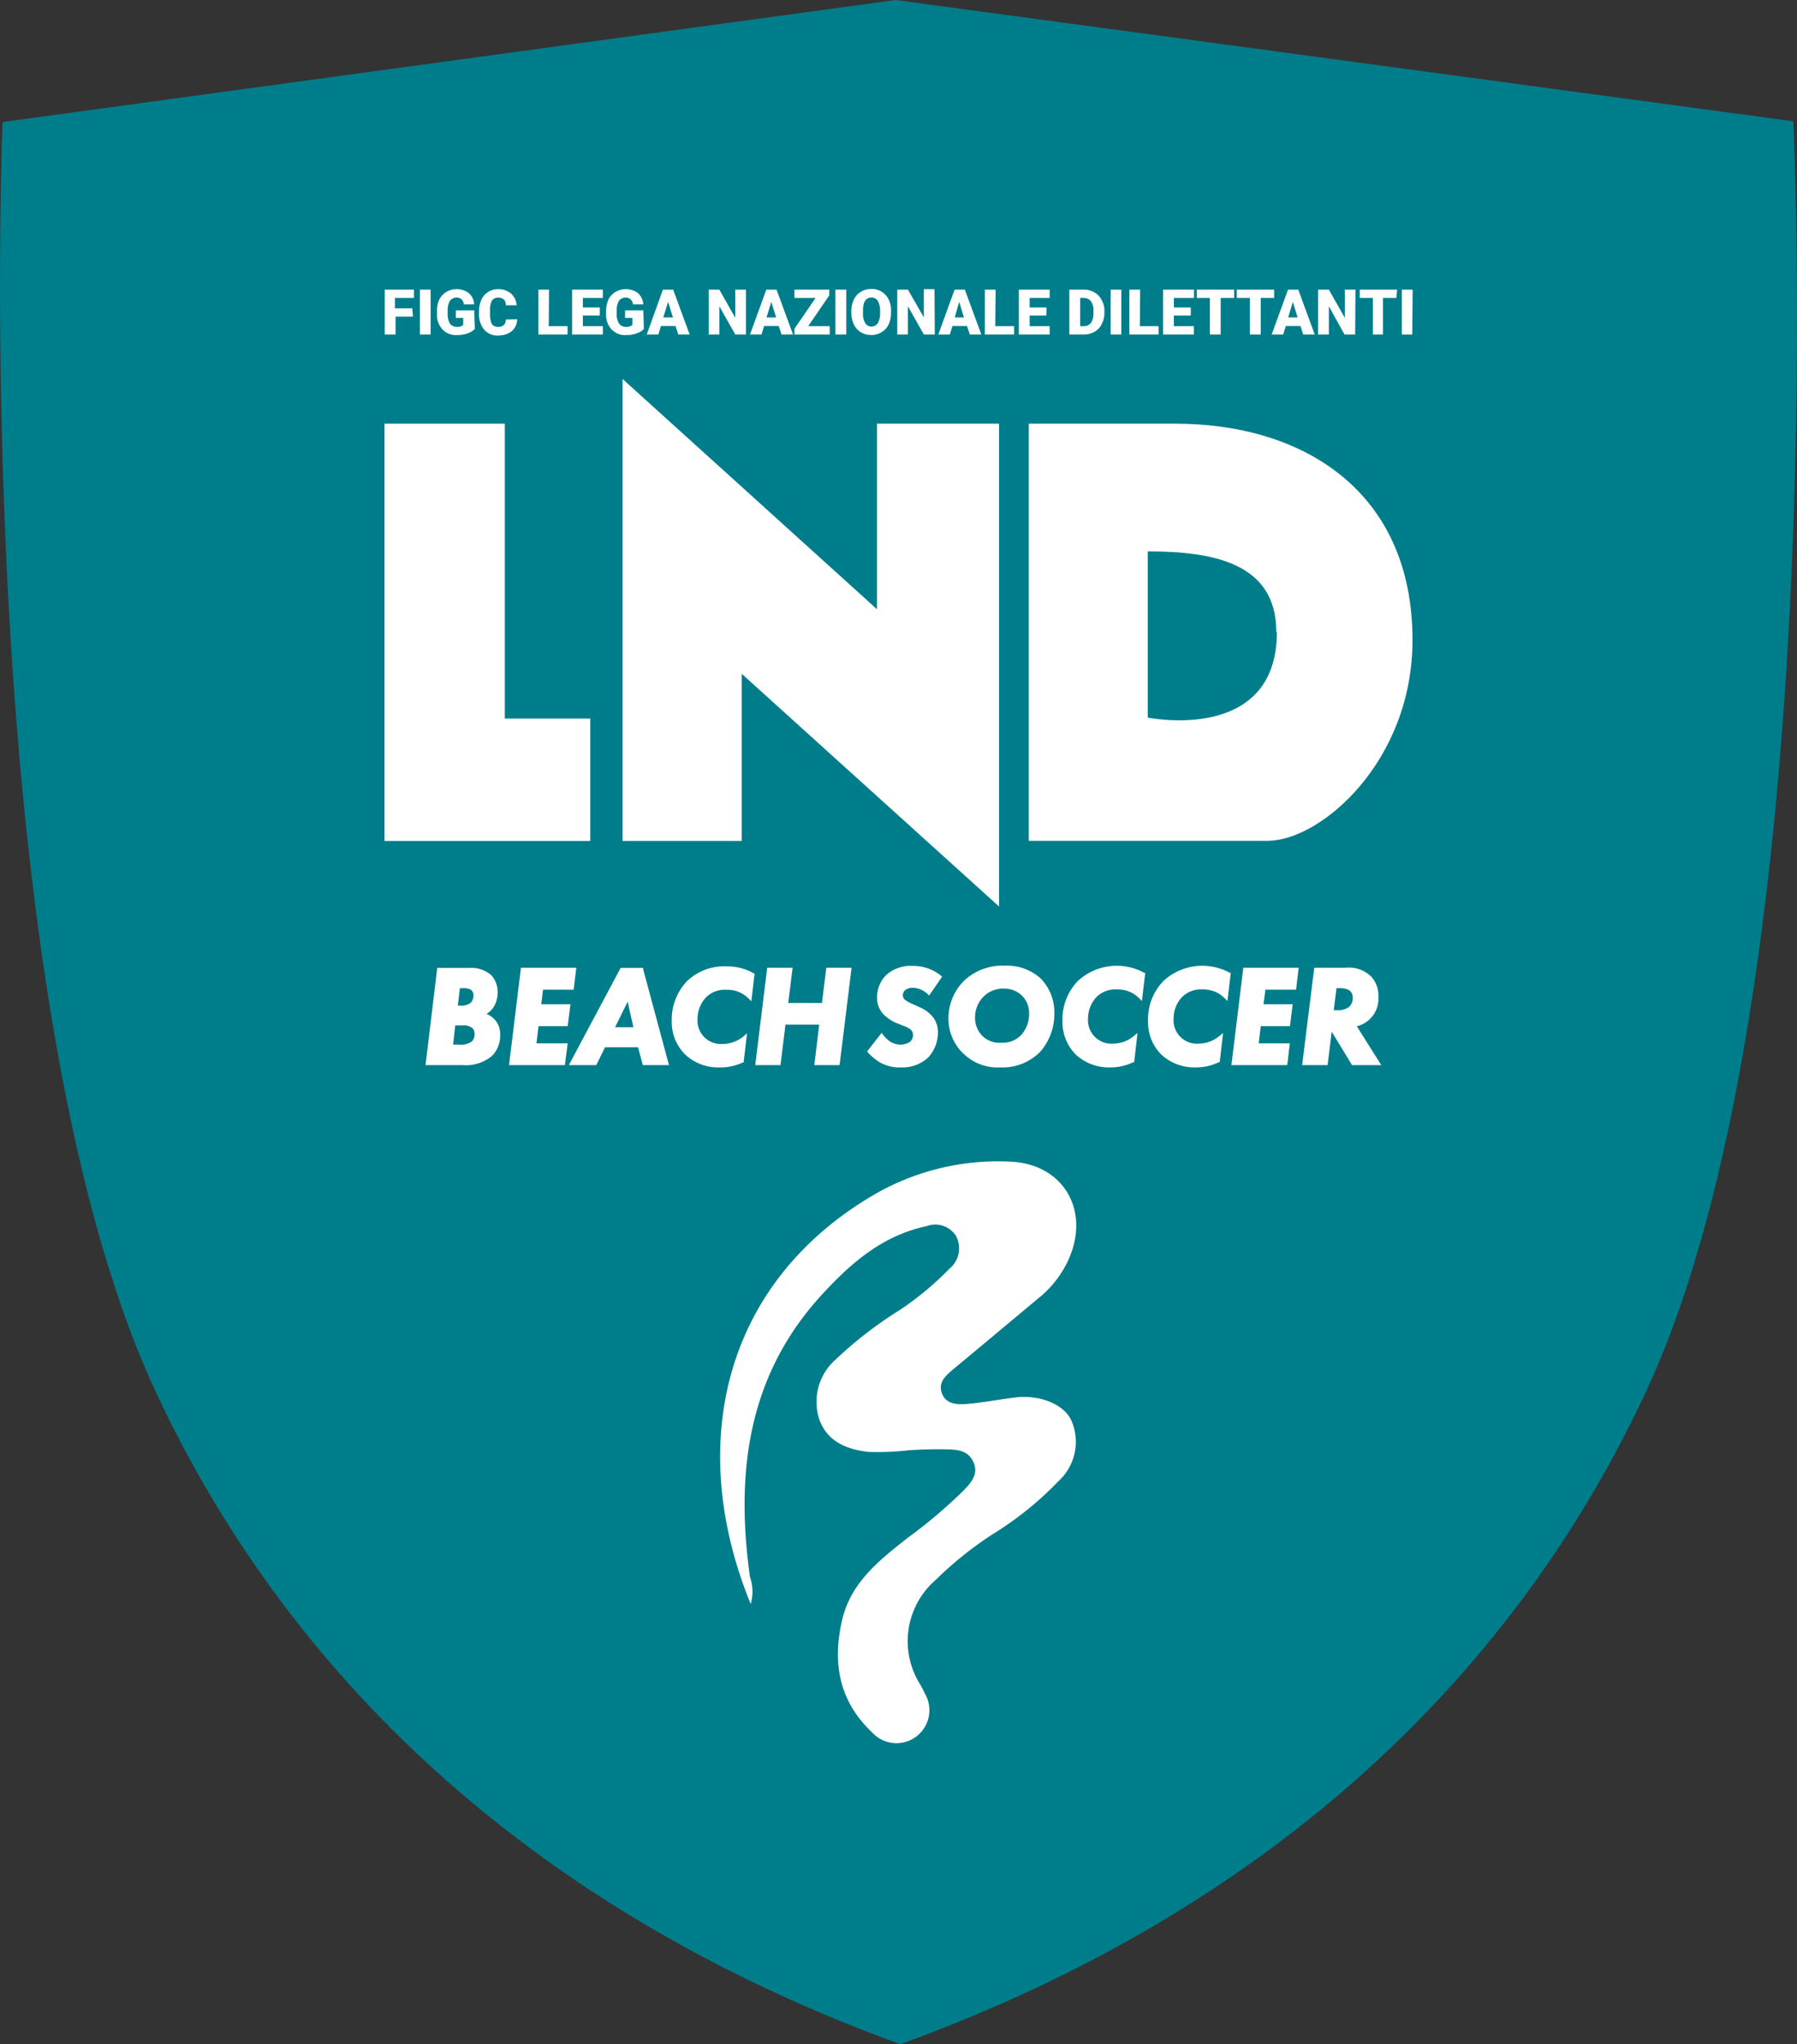 <svg xmlns="http://www.w3.org/2000/svg" viewBox="0 0 254.81 289.8"><rect x="0" y="0" width="254.81" height="289.8" fill="#333333" stroke="none"/><defs><style>.cls-1{fill:#007d8b;fill-rule:evenodd;}.cls-2{fill:#fff;}</style></defs><title>Risorsa 3</title><g id="Livello_2" data-name="Livello 2"><g id="Livello_1-2" data-name="Livello 1"><path class="cls-1" d="M254.29,17.2h0L127,0h0L.36,17.3S-4.53,139.58,21.88,196.87c18.42,39.82,52.57,73.56,105.78,92.93,53.38-19.37,87.51-53.11,105.93-92.93C259.51,140.64,254.5,21,254.29,17.3"/><polygon class="cls-2" points="141.66 128.51 105.17 95.52 105.17 119.22 88.28 119.22 88.28 53.73 124.35 86.37 124.35 60.06 141.66 60.06 141.66 128.51"/><polygon class="cls-2" points="54.52 119.22 54.52 60.06 71.58 60.06 71.58 101.87 83.7 101.87 83.7 119.22 54.52 119.22"/><path class="cls-2" d="M145.88,60.06V119.2h33.84c7.59,0,20.57-11.26,20.57-28.46,0-21-15.36-30.68-33.69-30.68ZM181.06,89.6c0,15.89-18.31,12.13-18.31,12.13V78.17c9.12,0,18.23,1.56,18.23,11.43Z"/><path class="cls-2" d="M58.56,44.89H56.09v2.53H54.56V41.06H58.7v1.18H56v1.47h2.46Z"/><path class="cls-2" d="M61.06,47.42H59.55V41.06h1.51Z"/><path class="cls-2" d="M67.33,46.63a2.48,2.48,0,0,1-1,.62,4.24,4.24,0,0,1-1.49.25,2.62,2.62,0,0,1-2.07-.77,3,3,0,0,1-.81-2.07v-.55a3.82,3.82,0,0,1,.33-1.64,2.61,2.61,0,0,1,1-1.08A2.75,2.75,0,0,1,64.64,41a2.82,2.82,0,0,1,1.82.54,2.23,2.23,0,0,1,.77,1.61H65.76a1.15,1.15,0,0,0-.33-.74,1.17,1.17,0,0,0-1.64.25,2.65,2.65,0,0,0-.31,1.41v.37a2.75,2.75,0,0,0,.31,1.43,1.19,1.19,0,0,0,1,.47,1.24,1.24,0,0,0,.89-.27v-1H64.64V44h2.61Z"/><path class="cls-2" d="M73.33,45.26a2.18,2.18,0,0,1-1.26,2,3.11,3.11,0,0,1-1.34.29,2.43,2.43,0,0,1-2.07-.81,3.35,3.35,0,0,1-.73-2.32v-.31a3.75,3.75,0,0,1,.33-1.61,2.51,2.51,0,0,1,.94-1.1A2.65,2.65,0,0,1,70.6,41a2.72,2.72,0,0,1,1.84.6,2.37,2.37,0,0,1,.81,1.68H71.72a1.05,1.05,0,0,0-.29-.83,1.24,1.24,0,0,0-.83-.25,1,1,0,0,0-.85.42A2.88,2.88,0,0,0,69.48,44v.46a3.29,3.29,0,0,0,.25,1.45,1,1,0,0,0,.89.43,1.19,1.19,0,0,0,.81-.25,1.08,1.08,0,0,0,.29-.79Z"/><path class="cls-2" d="M77.81,46.24h2.67v1.18H76.34V41.06h1.51Z"/><path class="cls-2" d="M85.05,44.73h-2.4v1.51h2.83v1.18H81.12V41.06h4.36v1.18H82.65v1.35h2.4Z"/><path class="cls-2" d="M91.3,46.63a2.36,2.36,0,0,1-1,.62,4.17,4.17,0,0,1-1.49.25,2.61,2.61,0,0,1-2.06-.77,3,3,0,0,1-.81-2.07v-.55a4.18,4.18,0,0,1,.33-1.64,2.61,2.61,0,0,1,1-1.08A2.75,2.75,0,0,1,88.61,41a2.93,2.93,0,0,1,1.84.54,2.43,2.43,0,0,1,.77,1.61H89.75a1.17,1.17,0,0,0-.35-.74,1.17,1.17,0,0,0-1.64.25,2.65,2.65,0,0,0-.31,1.41v.37a2.46,2.46,0,0,0,.33,1.43,1.16,1.16,0,0,0,1,.47,1.26,1.26,0,0,0,.89-.27v-1H88.63V44h2.59Z"/><path class="cls-2" d="M95.79,46.22H93.72l-.37,1.2H91.71L94,41.06h1.45l2.34,6.36H96.18ZM94.05,45h1.37l-.68-2.2Z"/><path class="cls-2" d="M105.77,47.42h-1.51l-2.26-4v4h-1.51V41.06H102l2.26,4v-4h1.51Z"/><path class="cls-2" d="M110.42,46.22h-2.07l-.37,1.2h-1.63l2.31-6.36h1.45l2.34,6.36h-1.63ZM108.69,45h1.36l-.68-2.2Z"/><path class="cls-2" d="M114.6,46.24h3.05v1.18h-5v-.81l3-4.37h-3V41.06h4.93v.83Z"/><path class="cls-2" d="M120,47.42h-1.54V41.06H120Z"/><path class="cls-2" d="M126.34,44.37A3.82,3.82,0,0,1,126,46a2.58,2.58,0,0,1-1,1.1,2.75,2.75,0,0,1-1.45.39,2.82,2.82,0,0,1-1.45-.37,2.53,2.53,0,0,1-1-1.08,3.74,3.74,0,0,1-.38-1.57v-.37a3.85,3.85,0,0,1,.36-1.64,2.51,2.51,0,0,1,1-1.1,2.72,2.72,0,0,1,1.45-.39A2.6,2.6,0,0,1,126,42.45a3.44,3.44,0,0,1,.35,1.64Zm-1.55-.26a2.72,2.72,0,0,0-.31-1.43,1,1,0,0,0-.91-.5c-.77,0-1.16.58-1.2,1.72v.47a2.63,2.63,0,0,0,.31,1.43,1.06,1.06,0,0,0,1.8,0,2.64,2.64,0,0,0,.31-1.4Z"/><path class="cls-2" d="M132.55,47.42H131l-2.26-4v4h-1.51V41.06h1.51L131,45v-4h1.51Z"/><path class="cls-2" d="M137.12,46.22h-2.07l-.37,1.2h-1.63l2.31-6.36h1.45l2.34,6.36h-1.63ZM135.38,45h1.31l-.68-2.2Z"/><path class="cls-2" d="M141.12,46.24h2.67v1.18h-4.14V41.06h1.53Z"/><path class="cls-2" d="M148.36,44.73H146v1.51h2.84v1.18h-4.37V41.06h4.37v1.18H146v1.35h2.4Z"/><path class="cls-2" d="M151.63,47.42V41.06h2.07a3.07,3.07,0,0,1,1.51.4,2.61,2.61,0,0,1,1,1.07,3,3,0,0,1,.39,1.56v.28a3.23,3.23,0,0,1-.37,1.56,2.54,2.54,0,0,1-1,1.09,3,3,0,0,1-1.49.4Zm1.53-5.18v4h.54a1.22,1.22,0,0,0,1-.48,2.33,2.33,0,0,0,.35-1.39v-.26a2.33,2.33,0,0,0-.35-1.39,1.25,1.25,0,0,0-1-.48Z"/><path class="cls-2" d="M159,47.42h-1.51V41.06H159Z"/><path class="cls-2" d="M161.63,46.24h2.65v1.18h-4.14V41.06h1.53Z"/><path class="cls-2" d="M168.85,44.73h-2.4v1.51h2.84v1.18h-4.37V41.06h4.39v1.18h-2.86v1.35h2.4Z"/><path class="cls-2" d="M175,42.24h-1.91v5.18h-1.53V42.24h-1.86V41.06H175Z"/><path class="cls-2" d="M180.67,42.24h-1.9v5.18h-1.54V42.24h-1.86V41.06h5.3Z"/><path class="cls-2" d="M184.4,46.22h-2.07l-.38,1.2h-1.63l2.32-6.36h1.45l2.33,6.36h-1.63ZM182.66,45H184l-.68-2.2Z"/><path class="cls-2" d="M192.16,47.42h-1.51l-2.22-4v4H186.9V41.06h1.53l2.26,4v-4h1.51Z"/><path class="cls-2" d="M198,42.24h-1.9v5.18h-1.43V42.24h-1.86V41.06h5.3Z"/><path class="cls-2" d="M200.25,47.42h-1.47V41.06h1.53Z"/><path class="cls-2" d="M62.18,137.47h4.24a4.17,4.17,0,0,1,2.94.91,3.17,3.17,0,0,1,.85,2.28,3.33,3.33,0,0,1-.62,2.07,2.58,2.58,0,0,1-1.39,1,3.23,3.23,0,0,1,1.51.81,2.71,2.71,0,0,1,.87,2.07,4,4,0,0,1-1.07,2.86,5.58,5.58,0,0,1-4,1.24H60.54Zm1.74,10.91H65a3.19,3.19,0,0,0,2.06-.5,1.61,1.61,0,0,0,.48-1.28,1.42,1.42,0,0,0-.35-1,2.54,2.54,0,0,0-1.64-.46h-1.2Zm.68-5.51h.62a2.47,2.47,0,0,0,1.68-.49,1.7,1.7,0,0,0,.47-1.2,1.24,1.24,0,0,0-.43-1,2.27,2.27,0,0,0-1.35-.31H65Z"/><path class="cls-2" d="M65.57,151H60.34L62,137.22H66.5a4.33,4.33,0,0,1,3.13,1,3.44,3.44,0,0,1,.93,2.46,3.77,3.77,0,0,1-.66,2.23,3.43,3.43,0,0,1-.91.83,3.12,3.12,0,0,1,1,.64,3,3,0,0,1,.93,2.3,4.09,4.09,0,0,1-1.14,3A5.82,5.82,0,0,1,65.57,151Zm-4.63-.52h4.63a5.36,5.36,0,0,0,3.83-1.18,3.67,3.67,0,0,0,1-2.67,2.39,2.39,0,0,0-.79-1.92,3,3,0,0,0-1.39-.75l-.91-.21.89-.29a2.23,2.23,0,0,0,1.26-.91,3,3,0,0,0,.58-1.92,2.88,2.88,0,0,0-.78-2.07,3.83,3.83,0,0,0-2.76-.83h-4Zm4.14-1.88H63.67l.45-3.75h1.43a2.7,2.7,0,0,1,1.82.54,1.7,1.7,0,0,1,.44,1.18,1.92,1.92,0,0,1-.56,1.47,3.28,3.28,0,0,1-2.13.56Zm-.83-.52h.83a2.56,2.56,0,0,0,1.82-.44,1.33,1.33,0,0,0,.39-1.07,1.14,1.14,0,0,0-.29-.81,2,2,0,0,0-1.45-.39h-1Zm1-5h-.91l.42-3.52h.87a2.44,2.44,0,0,1,1.51.38,1.51,1.51,0,0,1,.51,1.2,2,2,0,0,1-.53,1.38,2.63,2.63,0,0,1-1.83.56Zm-.33-.52h.33a2.24,2.24,0,0,0,1.51-.41,1.51,1.51,0,0,0,.38-1,1,1,0,0,0-.34-.81,2,2,0,0,0-1.17-.25h-.42Z"/><path class="cls-2" d="M81.12,140.06H76.77l-.33,2.56h4.14l-.33,2.61H76.11l-.35,2.94h4.43l-.34,2.59H72.53l1.63-13.29h7.33Z"/><path class="cls-2" d="M80.1,151H72.18l1.69-13.81h7.85l-.38,3.11H77l-.25,2.07h4.14l-.39,3.1H76.36l-.29,2.44H80.5Zm-7.34-.52h6.89l.25-2.07H75.47L75.9,145H80l.25-2.07H76.15l.39-3.08h4.27l.24-2.07h-6.8Z"/><path class="cls-2" d="M90.68,148.25h-5l-1.26,2.51H81.1l7-13.29H91l3.56,13.29H91.36Zm-.56-2.36-1-4.65-2.22,4.68Z"/><path class="cls-2" d="M94.86,151H91.15l-.68-2.53H85.79L84.55,151H80.66L88,137.22h3.2v.19Zm-3.29-.52h2.61l-3.44-12.77H88.28l-6.75,12.77h2.71L85.5,148h5.39Zm-1.12-4.35h-4l2.73-5.73Zm-3.23-.51h2.59L89,142Z"/><path class="cls-2" d="M105.25,150.34a6.71,6.71,0,0,1-3.23.73,6.51,6.51,0,0,1-4.7-1.78,6.24,6.24,0,0,1-1.78-4.6,7.59,7.59,0,0,1,2.07-5.44,7.42,7.42,0,0,1,5.32-2.07,7.11,7.11,0,0,1,3.77.95l-.37,3.25A4.5,4.5,0,0,0,103,140a4,4,0,0,0-3.14,1.26,4.57,4.57,0,0,0-1.2,3.13A3.56,3.56,0,0,0,102,148.2a3,3,0,0,0,.52,0,4.91,4.91,0,0,0,3.1-1.16Z"/><path class="cls-2" d="M102,151.32a6.82,6.82,0,0,1-4.86-1.84,6.54,6.54,0,0,1-1.89-4.79,7.93,7.93,0,0,1,2.2-5.63A7.6,7.6,0,0,1,103,137a7.45,7.45,0,0,1,3.89,1H107l-.46,3.95-.37-.37a4.22,4.22,0,0,0-3.14-1.26,3.74,3.74,0,0,0-3,1.16,4.42,4.42,0,0,0-1.12,3A3.31,3.31,0,0,0,102,148a2.79,2.79,0,0,0,.5,0,4.74,4.74,0,0,0,2.94-1.09l.49-.42-.49,4.14h-.13A7.38,7.38,0,0,1,102,151.32Zm1-13.89a7.09,7.09,0,0,0-5.13,2.07,7.26,7.26,0,0,0-2.07,5.26,6.05,6.05,0,0,0,1.72,4.41,6.27,6.27,0,0,0,4.51,1.69,6.79,6.79,0,0,0,3-.62l.31-2.59a4.91,4.91,0,0,1-2.77.87,3.8,3.8,0,0,1-4.13-3.45,3.75,3.75,0,0,1,0-.58,4.91,4.91,0,0,1,1.24-3.31,4.24,4.24,0,0,1,3.35-1.33,4.86,4.86,0,0,1,3.13,1.06l.31-2.57A7.13,7.13,0,0,0,103,137.43Z"/><path class="cls-2" d="M111.48,142.46h5.3l.62-5h3.06l-1.63,13.29h-3.07l.69-5.71h-5.3l-.71,5.71h-3.06L109,137.47h3.08Z"/><path class="cls-2" d="M119.05,151h-3.58l.69-5.74h-4.78l-.71,5.74h-3.58l1.7-13.81h3.6l-.62,5h4.78l.62-5h3.58Zm-3-.52h2.55l1.57-12.77h-2.54l-.62,5h-5.84l.62-5h-2.55l-1.57,12.77h2.55l.7-5.73h5.82Z"/><path class="cls-2" d="M131.83,140.72a3.26,3.26,0,0,0-2.24-.95,2,2,0,0,0-1.24.33,1.27,1.27,0,0,0-.48,1,1.09,1.09,0,0,0,.48.91,5.1,5.1,0,0,0,1.28.69l.79.37a4.54,4.54,0,0,1,1.74,1.26,3.1,3.1,0,0,1,.68,2.07,4.89,4.89,0,0,1-1.33,3.42,6.2,6.2,0,0,1-6.45.7,7.66,7.66,0,0,1-1.78-1.43l1.72-2.19a4.34,4.34,0,0,0,1.11,1.07,3.16,3.16,0,0,0,1.56.44,2.81,2.81,0,0,0,1.46-.42,1.56,1.56,0,0,0,.56-1.24,1.17,1.17,0,0,0-.37-.91,3.15,3.15,0,0,0-1-.6l-.79-.33a6.13,6.13,0,0,1-1.86-1.18,3,3,0,0,1-.89-2.24,4.12,4.12,0,0,1,1.2-3,4.89,4.89,0,0,1,3.58-1.24,5.83,5.83,0,0,1,3.85,1.31Z"/><path class="cls-2" d="M127.71,151.32a5.58,5.58,0,0,1-2.78-.62,7.68,7.68,0,0,1-1.84-1.47l-.14-.17,2.07-2.63.2.27a4.38,4.38,0,0,0,1.06,1,2.77,2.77,0,0,0,1.41.39,2.58,2.58,0,0,0,1.32-.37,1.34,1.34,0,0,0,.46-1,1.07,1.07,0,0,0-.32-.74,3.09,3.09,0,0,0-1-.54l-.78-.31a5.79,5.79,0,0,1-2-1.24,3.32,3.32,0,0,1-1-2.42,4.4,4.4,0,0,1,1.26-3.21,5.17,5.17,0,0,1,3.77-1.33,6.21,6.21,0,0,1,4,1.37l.19.16-1.84,2.67-.21-.2a3.1,3.1,0,0,0-2.07-.89,1.8,1.8,0,0,0-1.08.29,1,1,0,0,0-.37.74.9.9,0,0,0,.35.71,6.17,6.17,0,0,0,1.22.64l.81.37a5,5,0,0,1,1.84,1.34,3.39,3.39,0,0,1,.75,2.24,5.14,5.14,0,0,1-1.43,3.6A5.41,5.41,0,0,1,127.71,151.32ZM123.57,149a8,8,0,0,0,1.57,1.2,6,6,0,0,0,6.21-.66,4.61,4.61,0,0,0,1.26-3.23,2.83,2.83,0,0,0-.62-1.9,4.37,4.37,0,0,0-1.68-1.2l-.76-.36a4.93,4.93,0,0,1-1.35-.74,1.35,1.35,0,0,1-.56-1.1,1.58,1.58,0,0,1,.56-1.16,2.43,2.43,0,0,1,1.41-.39,3.44,3.44,0,0,1,2.19.83l1.23-1.78a5.53,5.53,0,0,0-3.5-1.12,4.52,4.52,0,0,0-3.4,1.18,3.84,3.84,0,0,0-1.11,2.83,2.73,2.73,0,0,0,.8,2.07,5.38,5.38,0,0,0,1.76,1.1l.81.33a3.46,3.46,0,0,1,1.14.67,1.48,1.48,0,0,1,.45,1.09,1.76,1.76,0,0,1-.66,1.43,3,3,0,0,1-1.63.48,3.38,3.38,0,0,1-1.7-.48,4.93,4.93,0,0,1-1-.85Z"/><path class="cls-2" d="M147.47,138.9a6.52,6.52,0,0,1,1.89,4.74,7.88,7.88,0,0,1-2.07,5.36,7.34,7.34,0,0,1-5.51,2.07,6.61,6.61,0,0,1-5.05-1.91,6.38,6.38,0,0,1-1.88-4.63,7.2,7.2,0,0,1,2.19-5.34,7.68,7.68,0,0,1,5.46-2.07A6.88,6.88,0,0,1,147.47,138.9Zm-8.28,2.38a4.42,4.42,0,0,0-1.22,3,4.15,4.15,0,0,0,7,2.78,4.7,4.7,0,0,0,1.24-3.27,3.83,3.83,0,0,0-1.06-2.8,3.87,3.87,0,0,0-2.75-1,4.13,4.13,0,0,0-3.13,1.24Z"/><path class="cls-2" d="M141.8,151.32a6.91,6.91,0,0,1-5.24-2,6.79,6.79,0,0,1-2.07-4.82,7.52,7.52,0,0,1,2.28-5.53,7.91,7.91,0,0,1,5.65-2.07,7.14,7.14,0,0,1,5.13,1.8h0a6.83,6.83,0,0,1,1.95,4.93,8.06,8.06,0,0,1-2.07,5.55A7.5,7.5,0,0,1,141.8,151.32Zm.73-13.89a7.44,7.44,0,0,0-5.3,1.95,7,7,0,0,0-2.07,5.15A6.23,6.23,0,0,0,137,149a6.42,6.42,0,0,0,4.88,1.82,7.05,7.05,0,0,0,5.32-2,7.54,7.54,0,0,0,2.07-5.19,6.3,6.3,0,0,0-1.78-4.55,6.68,6.68,0,0,0-4.92-1.66Zm-.52,11a4,4,0,0,1-4.24-4.16,4.74,4.74,0,0,1,1.28-3.23,4.43,4.43,0,0,1,3.35-1.34,4.13,4.13,0,0,1,2.92,1.09,4,4,0,0,1,1.14,3,5,5,0,0,1-1.31,3.45,4.1,4.1,0,0,1-3.14,1.2Zm.39-8.28a3.91,3.91,0,0,0-3,1.2h0a4.17,4.17,0,0,0-1.14,2.86,3.63,3.63,0,0,0,1,2.61,3.43,3.43,0,0,0,2.73,1,3.58,3.58,0,0,0,2.77-1.05,4.37,4.37,0,0,0,1.16-3.09,3.38,3.38,0,0,0-1-2.52,3.51,3.51,0,0,0-2.57-1Z"/><path class="cls-2" d="M160.7,150.34a6.71,6.71,0,0,1-3.23.73,6.39,6.39,0,0,1-4.68-1.78,6.21,6.21,0,0,1-1.8-4.6,7.67,7.67,0,0,1,2.07-5.44,7.4,7.4,0,0,1,5.32-2.07,7.11,7.11,0,0,1,3.77.95l-.38,3.25a4.46,4.46,0,0,0-3.33-1.34,4,4,0,0,0-3.12,1.2,4.68,4.68,0,0,0-1.2,3.12,4,4,0,0,0,1,2.74,4.05,4.05,0,0,0,2.82,1,4.86,4.86,0,0,0,3.1-1.16Z"/><path class="cls-2" d="M157.39,151.32a6.86,6.86,0,0,1-4.87-1.84,6.52,6.52,0,0,1-1.86-4.79,7.78,7.78,0,0,1,2.19-5.63,8.12,8.12,0,0,1,9.4-1.15h.14l-.47,4-.37-.37a4.19,4.19,0,0,0-3.15-1.27,3.74,3.74,0,0,0-3,1.16,4.49,4.49,0,0,0-1.12,3,3.32,3.32,0,0,0,3.58,3.52,4.59,4.59,0,0,0,2.94-1.1l.5-.41-.48,4.14h-.12A7.28,7.28,0,0,1,157.39,151.32Zm1-13.89a7.09,7.09,0,0,0-5.13,2.07,7.26,7.26,0,0,0-2.07,5.26,6,6,0,0,0,1.71,4.41,6.23,6.23,0,0,0,4.49,1.69,7,7,0,0,0,3-.62l.29-2.59a4.87,4.87,0,0,1-2.78.87,4.32,4.32,0,0,1-3-1.11,4.2,4.2,0,0,1-1.1-2.92,5,5,0,0,1,1.27-3.31,4.1,4.1,0,0,1,3.33-1.33,4.78,4.78,0,0,1,3.12,1.06l.31-2.57a6.83,6.83,0,0,0-3.37-.91Z"/><path class="cls-2" d="M172.74,150.34a6.71,6.71,0,0,1-3.23.73,6.43,6.43,0,0,1-4.67-1.78,6.21,6.21,0,0,1-1.8-4.6,7.63,7.63,0,0,1,2.07-5.44,7.4,7.4,0,0,1,5.32-2.07,7.07,7.07,0,0,1,3.76.95l-.37,3.25a4.48,4.48,0,0,0-3.33-1.34,4,4,0,0,0-3.15,1.26,4.69,4.69,0,0,0-1.2,3.13,3.92,3.92,0,0,0,1,2.73,4,4,0,0,0,2.81,1A4.86,4.86,0,0,0,173.1,147Z"/><path class="cls-2" d="M169.51,151.32a6.84,6.84,0,0,1-4.86-1.84,6.52,6.52,0,0,1-1.86-4.79,7.78,7.78,0,0,1,2.19-5.63,8.12,8.12,0,0,1,9.4-1.15h.14l-.47,4-.38-.37a4.16,4.16,0,0,0-3.14-1.27,3.74,3.74,0,0,0-3,1.16,4.49,4.49,0,0,0-1.12,3,3.31,3.31,0,0,0,3.58,3.52,4.59,4.59,0,0,0,2.94-1.1l.5-.41-.48,4.14h-.12A7.29,7.29,0,0,1,169.51,151.32Zm1-13.89a7.11,7.11,0,0,0-5.14,2.07,7.35,7.35,0,0,0-2.07,5.26,6.05,6.05,0,0,0,1.72,4.41,6.23,6.23,0,0,0,4.49,1.69,6.87,6.87,0,0,0,3-.62l.32-2.59a5,5,0,0,1-2.8.87,3.83,3.83,0,0,1-4.1-4,4.94,4.94,0,0,1,1.27-3.31,4.1,4.1,0,0,1,3.33-1.33,4.83,4.83,0,0,1,3.14,1.06l.29-2.57A6.85,6.85,0,0,0,170.47,137.43Z"/><path class="cls-2" d="M183.53,140.06H179.2l-.33,2.56H183l-.31,2.61h-4.14l-.37,2.94h4.43l-.4,2.59h-7.41l1.64-13.29h7.32Z"/><path class="cls-2" d="M182.53,151h-7.92l1.69-13.81h7.85l-.37,3.11h-4.35l-.27,2.07h4.14l-.39,3.1h-4.14l-.29,2.44h4.41Zm-7.34-.52h6.89l.25-2.07H177.9l.43-3.48h4.14l.25-2.07h-4.14l.39-3.08h4.33l.27-2.07h-6.81Z"/><path class="cls-2" d="M190.69,137.47a4.41,4.41,0,0,1,3.52,1.2,3.81,3.81,0,0,1,.95,2.71,4,4,0,0,1-1.1,2.9,4.19,4.19,0,0,1-2.07,1.08l3.44,5.4h-3.58l-3.21-5.24-.64,5.24h-3.07l1.64-13.29Zm-1.86,6h.76a3,3,0,0,0,1.78-.47,1.8,1.8,0,0,0,.68-1.55,1.43,1.43,0,0,0-.64-1.31,3,3,0,0,0-1.67-.31h-.46Z"/><path class="cls-2" d="M195.86,151h-4.14l-2.89-4.74-.58,4.74h-3.61l1.72-13.81h4.39a4.57,4.57,0,0,1,3.7,1.27,4,4,0,0,1,1,2.89,4,4,0,0,1-3.06,4.14Zm-3.91-.52h3l-3.37-5.34h.37a4.16,4.16,0,0,0,2.07-1,3.83,3.83,0,0,0,1-2.71,3.45,3.45,0,0,0-.89-2.55,4.16,4.16,0,0,0-3.33-1.1h-3.93l-1.57,12.77h2.54l.7-5.75Zm-2.36-6.75h-1.05l.51-4.14h.69a3.41,3.41,0,0,1,1.82.36,1.69,1.69,0,0,1,.76,1.53,2.06,2.06,0,0,1-.78,1.74A3,3,0,0,1,189.59,143.76Zm-.47-.51h.47a2.78,2.78,0,0,0,1.64-.42,1.61,1.61,0,0,0,.58-1.34,1.25,1.25,0,0,0-.52-1.1,3.19,3.19,0,0,0-1.55-.27h-.23Z"/><path class="cls-2" d="M106.45,227.4c-9.25-22.62-3.83-45.53,17.43-58a35,35,0,0,1,19.27-4.72c7.65.25,11.59,7,8.28,14.07a14.88,14.88,0,0,1-4.14,5.26c-4,3.33-8,6.69-12,10-1.07.91-2.28,1.84-1.76,3.43s2.07,1.7,3.5,1.6c2.32-.19,4.62-.64,6.93-.93,3.54-.42,7,1,8,3.37a7.56,7.56,0,0,1-1.88,8.51,47.42,47.42,0,0,1-9.42,7.57,51.27,51.27,0,0,0-7.94,6.38,11.5,11.5,0,0,0-2.47,14.48,16.35,16.35,0,0,1,.91,1.7,4.67,4.67,0,0,1-7.55,5.42c-4.72-4.47-5.63-10-4.14-16.12,1.3-5.17,5.26-8.28,9.23-11.4a70.75,70.75,0,0,0,7.78-6.57c1.1-1.11,2.34-2.4,1.57-4.13s-2.29-1.81-3.8-1.85-3.6,0-5.41.13a38.58,38.58,0,0,1-5.69.23c-3.08-.34-5.9-1.47-7-4.68a8,8,0,0,1,2.38-8.45,57,57,0,0,1,9.08-7,43.5,43.5,0,0,0,7-5.82,3.74,3.74,0,0,0,.95-4.66,3.47,3.47,0,0,0-4.14-1.4c-6.21,1.3-10.68,5.17-14.73,9.56-10.66,11.49-12.42,25.33-10.35,40.17A6.37,6.37,0,0,1,106.45,227.4Z"/></g></g></svg>